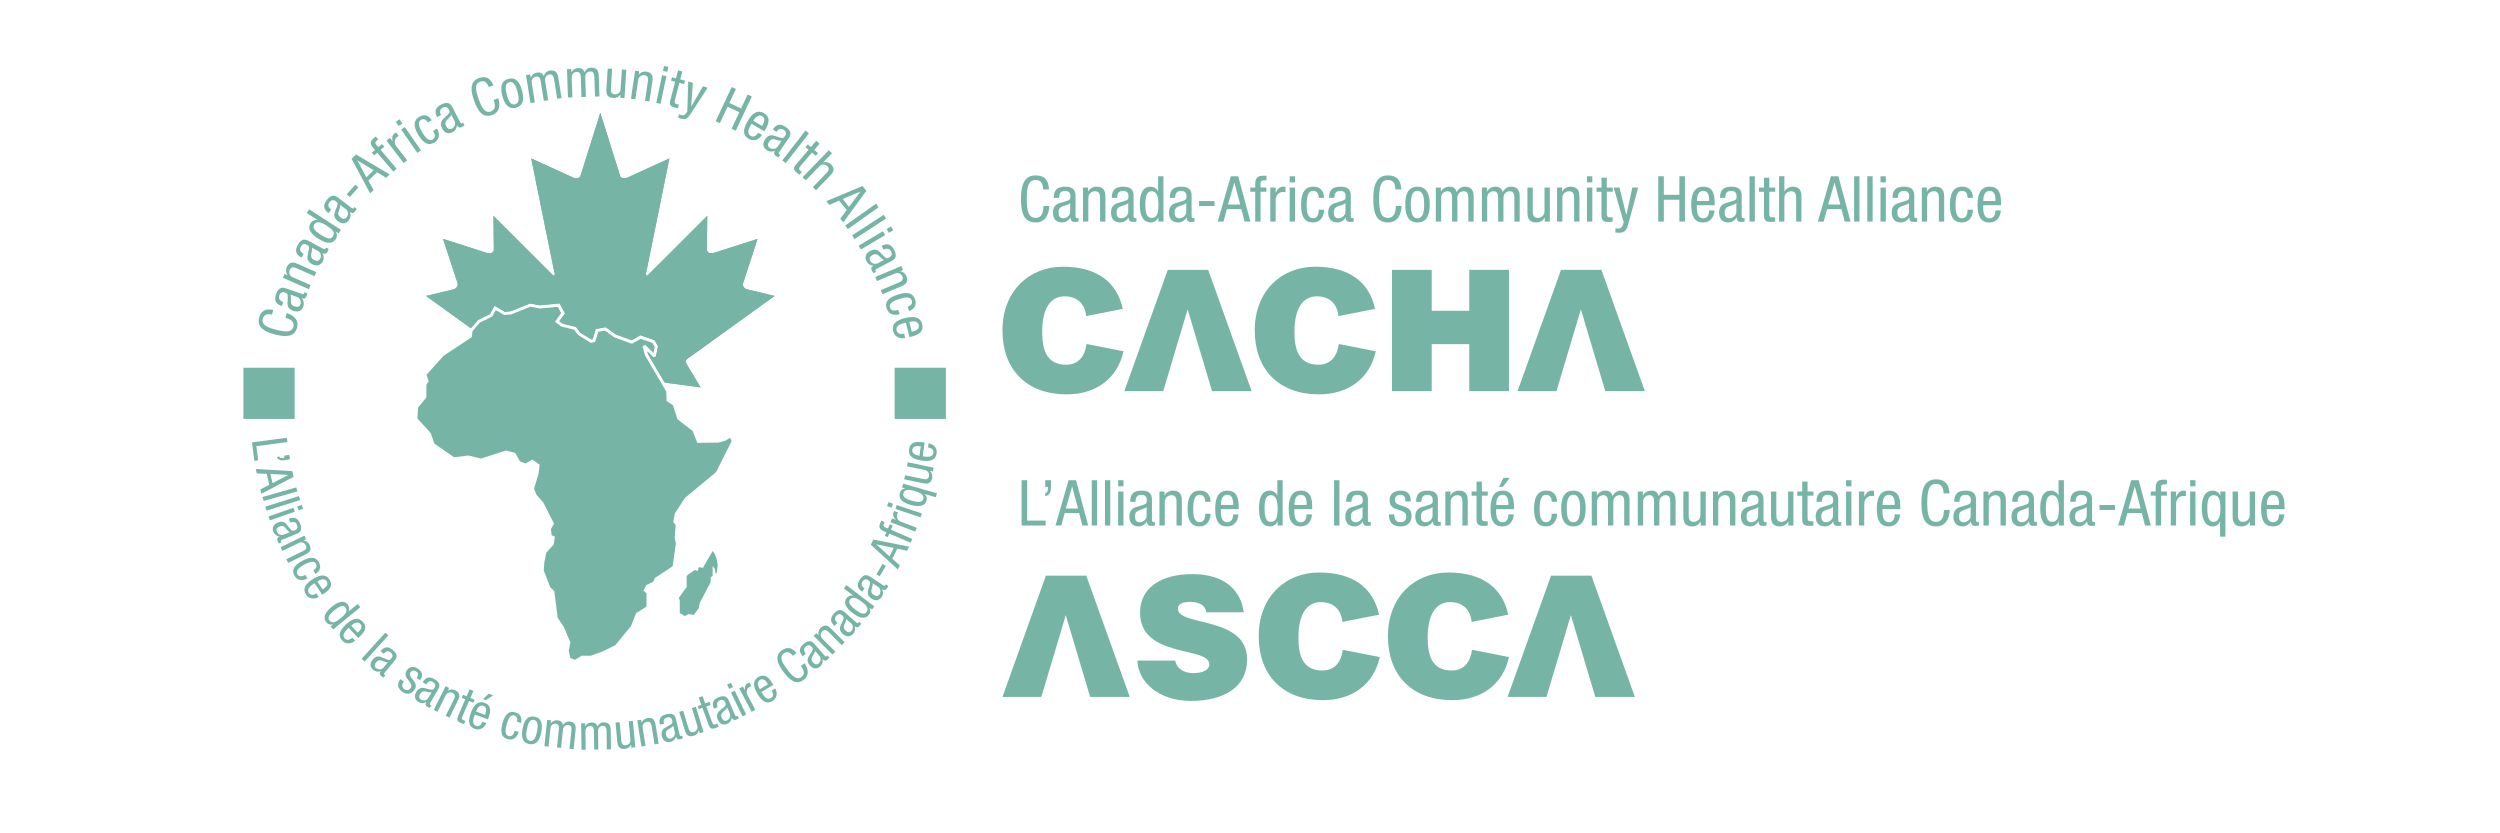<?xml version="1.0" encoding="UTF-8"?>
<svg id="Layer_1" xmlns="http://www.w3.org/2000/svg" viewBox="0 0 225 75">
  <path d="M25.82,39.398l.051.388-2.801.369.168,1.278-.343.044-.219-1.664,3.144-.415Z" fill="#76b5a5"/>
  <path d="M26.03,40.933l.069.403-.381.065c-.333.056-.635.081-.799-.279l.206-.034c.1.14.195.164.37.134l.105-.017-.033-.193.464-.079Z" fill="#76b5a5"/>
  <path d="M24.335,42.653l.188.831,1.404-.731-.002-.009-1.59-.091ZM26.307,42.403l.115.511-2.901,1.529-.09-.398.799-.413-.223-.986-.9-.038-.089-.398,3.29.193Z" fill="#76b5a5"/>
  <path d="M26.67,43.865l.101.358-3.047.865-.102-.359,3.048-.864Z" fill="#76b5a5"/>
  <path d="M26.904,44.647l.112.356-3.027.953-.112-.355,3.027-.954Z" fill="#76b5a5"/>
  <path d="M27.156,45.439l.123.352-.403.14-.122-.351.402-.141ZM26.41,45.699l.122.352-2.246.783-.123-.352,2.247-.783Z" fill="#76b5a5"/>
  <path d="M26.084,47.895c-.188-.072-.339-.365-.497-.483-.115-.083-.225-.106-.418-.027-.222.09-.346.232-.252.466.092.226.373.366.599.274l.568-.23ZM25.99,46.693c.502-.204.811-.079,1.024.447.271.67-.132.834-.362.927l-1.23.498c-.091.036-.177.071-.134.178.018.045.035.063.054.074l-.247.1c-.014-.023-.067-.107-.102-.193-.053-.131-.12-.296.157-.428l-.003-.009c-.243-.031-.448-.196-.532-.403-.167-.411.004-.7.398-.86.309-.125.576-.08.777.169l.328.408c.18.219.25.191.435.117.206-.084.275-.256.181-.486-.154-.379-.507-.235-.585-.204l-.021.008-.14-.344Z" fill="#76b5a5"/>
  <path d="M27.394,48.21l.155.32-.252.122.004.008c.239-.006.459.163.559.37.273.564-.155.771-.407.893l-1.519.736-.162-.336,1.479-.717c.164-.079.426-.221.279-.525-.088-.18-.325-.365-.637-.215l-1.479.717-.162-.336,2.143-1.038Z" fill="#76b5a5"/>
  <path d="M28.203,51.325c.2-.114.383-.325.242-.572-.114-.201-.331-.349-1.088.082-.271.154-.809.466-.587.855.159.278.487.173.711.046l.185.324c-.329.187-.865.278-1.159-.24-.288-.506-.057-.919.653-1.322.518-.295,1.173-.535,1.536.102.32.563-.069.913-.308,1.049l-.185-.325Z" fill="#76b5a5"/>
  <path d="M29.031,53.043l.108-.071c.222-.147.439-.389.259-.665-.214-.326-.639-.099-.758-.021l-.074.048.466.709ZM28.313,52.484c-.304.2-.764.503-.513.885.195.296.533.133.682.035l.204.311c-.211.14-.787.338-1.143-.203-.32-.486-.116-.912.566-1.361.497-.327,1.135-.608,1.537.003.4.608-.093,1.012-.52,1.293l-.126.083-.688-1.046Z" fill="#76b5a5"/>
  <path d="M29.652,55.846c.261.32.606.125,1.025-.218.357-.291.671-.651.419-.96-.219-.268-.557-.107-.997.252-.44.36-.665.658-.447.926ZM29.978,56.651l-.225-.275.226-.185-.005-.008c-.169.075-.438.026-.601-.173-.356-.436-.103-.919.478-1.392.385-.315,1.019-.73,1.443-.211.135.164.178.422.074.616l.006.006.821-.67.235.289-2.453,2.003Z" fill="#76b5a5"/>
  <path d="M32.188,56.937l.094-.088c.195-.182.367-.458.143-.698-.266-.285-.647.01-.75.107l-.065.06.579.62ZM31.387,56.508c-.266.249-.668.624-.356.958.242.259.548.04.678-.081l.254.272c-.185.173-.719.465-1.161-.008-.397-.425-.268-.879.328-1.436.435-.406,1.016-.792,1.516-.256.497.532.079,1.014-.294,1.362l-.11.103-.854-.915Z" fill="#76b5a5"/>
  <path d="M34.672,56.941l.276.25-2.128,2.35-.277-.251,2.129-2.349Z" fill="#76b5a5"/>
  <path d="M34.903,59.614c-.199.025-.473-.16-.668-.188-.14-.019-.248.014-.381.175-.152.185-.195.369.001.53.188.156.502.145.658-.044l.39-.473ZM34.247,58.6c.345-.417.676-.456,1.115-.094.559.461.282.796.124.988l-.846,1.024c-.062.075-.121.148-.032.221.037.031.061.039.082.04l-.169.206c-.023-.014-.11-.062-.182-.122-.11-.09-.247-.204-.065-.452l-.007-.005c-.228.088-.488.041-.66-.101-.343-.283-.33-.618-.059-.948.212-.256.468-.344.764-.221l.483.203c.263.108.311.049.438-.105.141-.171.121-.356-.072-.514-.315-.259-.558.035-.611.1l-.014.017-.289-.238Z" fill="#76b5a5"/>
  <path d="M37.494,61.017c.168-.251.193-.432-.031-.583-.1-.067-.338-.19-.524.087-.156.232.057.44.246.684.185.242.372.49.109.882-.28.416-.686.438-1.054.191-.671-.451-.344-.954-.208-1.157l.31.208c-.161.24-.241.502.061.705.1.067.361.173.549-.108.178-.266-.028-.485-.213-.726-.185-.242-.385-.478-.11-.887.248-.369.655-.353.998-.122.575.386.329.8.177,1.035l-.31-.208Z" fill="#76b5a5"/>
  <path d="M38.852,62.299c-.192.058-.492-.081-.689-.078-.141.004-.242.054-.348.234-.12.207-.133.395.086.522.211.124.519.062.642-.149l.308-.529ZM38.043,61.406c.273-.468.593-.558,1.083-.272.625.364.406.74.28.955l-.668,1.146c-.049.084-.096.164.003.223.042.024.065.028.088.025l-.134.231c-.025-.01-.119-.044-.199-.091-.122-.072-.276-.161-.137-.435l-.008-.004c-.211.123-.475.118-.667.006-.383-.223-.425-.556-.211-.924.167-.287.407-.415.718-.342l.509.123c.277.063.315-.001.415-.174.112-.192.062-.37-.153-.495-.353-.206-.546.124-.588.196l-.011.02-.322-.188Z" fill="#76b5a5"/>
  <path d="M40.101,61.758l.318.158-.124.251.008.004c.185-.151.462-.152.67-.049.561.278.349.703.225.955l-.751,1.512-.334-.166.73-1.472c.081-.163.202-.436-.101-.585-.179-.089-.481-.09-.635.22l-.731,1.472-.334-.166,1.058-2.132Z" fill="#76b5a5"/>
  <path d="M42.267,62.03l.342.148-.275.636.379.164-.117.269-.379-.164-.606,1.403c-.075.175-.06.264.119.341.074.032.117.042.156.053l-.121.282c-.049-.011-.145-.034-.288-.096-.355-.154-.377-.337-.253-.622l.651-1.508-.318-.138.116-.269.318.138.275-.636Z" fill="#76b5a5"/>
  <path d="M43.983,62.434l.408.151-.669.425-.249-.092.51-.484ZM43.645,64.335l.045-.121c.093-.25.122-.575-.185-.688-.367-.136-.575.298-.624.431l-.03.084.794.294ZM42.736,64.311c-.126.341-.317.858.112,1.016.333.123.507-.21.57-.376l.35.129c-.088.238-.434.739-1.042.514-.546-.202-.634-.665-.351-1.43.206-.558.553-1.163,1.239-.909.683.252.525.87.348,1.35l-.052.141-1.174-.435Z" fill="#76b5a5"/>
  <path d="M46.531,64.968c.058-.223.033-.5-.242-.572-.223-.058-.48-.006-.698.837-.078.301-.23.904.205,1.016.309.081.462-.228.527-.478l.361.093c-.095.365-.403.813-.979.664-.563-.146-.698-.598-.494-1.389.15-.577.433-1.214,1.142-1.03.627.162.607.684.538.951l-.361-.094Z" fill="#76b5a5"/>
  <path d="M48.332,65.82c.096-.507.105-.957-.288-1.032-.37-.07-.532.351-.629.857-.096.506-.105.957.27,1.029.388.074.55-.347.647-.854ZM48.108,64.502c.676.129.733.732.608,1.391-.126.659-.405,1.199-1.077,1.071-.677-.129-.733-.733-.608-1.392.126-.659.405-1.199,1.077-1.07Z" fill="#76b5a5"/>
  <path d="M49.241,64.793l.353.036-.029.278.009.001c.119-.207.379-.305.609-.282.273.029.426.152.473.428.128-.196.356-.343.599-.318.622.065.573.537.545.815l-.173,1.677-.37-.038.168-1.633c.018-.181.036-.478-.268-.51-.173-.017-.452.061-.491.431l-.168,1.633-.37-.037.168-1.633c.018-.181.036-.478-.269-.51-.172-.018-.452.061-.49.431l-.168,1.633-.371-.038.244-2.366Z" fill="#76b5a5"/>
  <path d="M52.305,65.098l.355-.006.004.28h.009c.095-.219.341-.348.572-.351.276-.004.441.1.521.37.103-.211.314-.383.558-.386.627-.01.634.466.638.745l.026,1.689-.374.005-.025-1.644c-.003-.183-.021-.48-.327-.474-.173.002-.443.113-.437.487l.025,1.644-.374.006-.025-1.644c-.003-.182-.021-.48-.327-.474-.173.003-.443.114-.437.487l.025,1.644-.374.006-.036-2.381Z" fill="#76b5a5"/>
  <path d="M57.176,67.255l-.354.032-.025-.278-.009.001c-.077.226-.313.372-.544.393-.624.058-.667-.415-.693-.695l-.155-1.68.372-.035.15,1.637c.016.181.057.477.393.446.199-.018.457-.176.425-.521l-.15-1.637.372-.034.218,2.372Z" fill="#76b5a5"/>
  <path d="M57.353,64.834l.351-.056.044.277.009-.001c.062-.23.287-.393.515-.429.618-.1.694.369.739.646l.268,1.666-.369.059-.261-1.623c-.029-.18-.089-.471-.422-.417-.197.032-.444.207-.389.549l.262,1.621-.369.06-.379-2.35Z" fill="#76b5a5"/>
  <path d="M60.594,65.315c-.101.173-.414.278-.555.416-.1.1-.14.206-.092.409.055.234.175.379.421.322.238-.055.42-.312.365-.55l-.139-.597ZM59.391,65.221c-.122-.528.048-.814.602-.943.705-.164.804.26.86.502l.301,1.294c.022.095.043.186.156.16.048-.011.067-.025.082-.041l.06.259c-.025.011-.116.05-.207.071-.139.032-.312.073-.398-.222l-.009.003c-.069.235-.265.412-.481.463-.433.1-.692-.113-.788-.528-.075-.324.011-.582.288-.742l.454-.261c.245-.144.228-.217.183-.411-.05-.217-.209-.313-.452-.256-.398.093-.311.465-.292.547l.005.022-.363.085Z" fill="#76b5a5"/>
  <path d="M63.321,65.886l-.339.104-.082-.267-.008.002c-.03.237-.232.429-.453.496-.599.183-.738-.271-.82-.539l-.493-1.615.357-.108.48,1.573c.053.173.153.455.476.355.192-.058.412-.265.311-.596l-.48-1.573.357-.109.695,2.277Z" fill="#76b5a5"/>
  <path d="M62.881,62.78l.35-.128.237.651.388-.141.1.276-.388.141.523,1.434c.065.18.137.234.321.167.075-.028.114-.051.15-.069l.105.288c-.043.025-.129.075-.275.128-.363.133-.505.013-.612-.278l-.562-1.543-.325.118-.101-.275.326-.119-.237-.651Z" fill="#76b5a5"/>
  <path d="M65.452,63.673c-.07.188-.36.344-.475.504-.081.117-.101.226-.02.419.094.221.237.343.47.244.225-.095.36-.379.265-.604l-.239-.563ZM64.252,63.787c-.211-.499-.093-.809.43-1.031.666-.283.836.118.933.346l.518,1.221c.038.09.074.176.18.131.045-.02.062-.036.073-.055l.104.245c-.023.015-.105.069-.192.105-.131.055-.294.125-.429-.15l-.008.003c-.027.243-.189.452-.394.539-.409.173-.7.007-.867-.385-.13-.306-.089-.574.156-.78l.403-.335c.216-.183.186-.252.109-.436-.087-.205-.259-.271-.488-.174-.376.159-.227.511-.193.588l.008.02-.343.146Z" fill="#76b5a5"/>
  <path d="M65.788,62.327l.336-.162,1.033,2.142-.336.162-1.033-2.143ZM65.445,61.615l.336-.162.185.384-.336.162-.185-.384Z" fill="#76b5a5"/>
  <path d="M66.535,61.961l.329-.175.167.314.008-.004c-.012-.25.024-.485.259-.61.067-.035.118-.052.157-.053l.171.322c-.034.012-.079.021-.185.077-.165.087-.352.377-.167.726l.705,1.33-.329.174-1.116-2.101Z" fill="#76b5a5"/>
  <path d="M69.113,61.586l-.067-.11c-.136-.228-.371-.455-.653-.285-.335.201-.126.635-.053.756l.046.077.726-.437ZM68.525,62.281c.188.311.471.783.863.547.304-.182.154-.527.063-.679l.319-.192c.131.217.305.801-.251,1.134-.498.299-.915.079-1.335-.62-.306-.511-.561-1.16.066-1.536.624-.374,1.008.135,1.271.572l.077.13-1.073.644Z" fill="#76b5a5"/>
  <path d="M72.405,59.684c.334.499.478,1.08-.074,1.499-.719.544-1.327-.06-1.81-.697-.483-.638-.878-1.403-.18-1.932.518-.391.953-.264,1.343.221l-.326.247c-.224-.282-.501-.457-.823-.212-.433.327-.13.845.313,1.43.442.584.858,1.016,1.29.689.379-.287.164-.681-.058-.997l.326-.247Z" fill="#76b5a5"/>
  <path d="M73.351,58.581c-.007.201-.233.441-.293.629-.041.136-.026.247.111.403.158.181.332.252.523.085.183-.161.223-.473.062-.657l-.403-.461ZM72.246,59.064c-.356-.407-.341-.74.087-1.113.544-.476.83-.149.994.038l.874.998c.064.074.126.143.213.067.037-.032.048-.053.052-.075l.176.2c-.017.021-.079.099-.149.161-.107.093-.24.21-.455-.008l-.007.006c.05.239-.039.488-.206.634-.334.292-.663.227-.943-.094-.219-.251-.265-.518-.096-.789l.278-.444c.148-.242.099-.298-.033-.448-.146-.167-.331-.176-.518-.012-.308.269-.056.556-.001.619l.015.016-.28.245Z" fill="#76b5a5"/>
  <path d="M73.228,57.231l.251-.252.198.198.006-.007c-.085-.222.003-.486.166-.65.442-.445.779-.108.977.089l1.195,1.191-.263.265-1.164-1.161c-.129-.128-.349-.329-.587-.089-.141.141-.238.427.008.672l1.163,1.16-.263.265-1.686-1.681Z" fill="#76b5a5"/>
  <path d="M76.15,55.709c.02.2-.173.469-.207.663-.022.14.008.248.165.386.181.159.363.206.53.015.161-.185.159-.499-.025-.66l-.462-.403ZM75.118,56.337c-.409-.356-.437-.688-.063-1.117.476-.546.804-.259.992-.096l1.002.874c.073.064.144.126.219.039.032-.037.04-.06.042-.082l.201.175c-.014.023-.065.108-.127.18-.093.107-.211.241-.453.053l-.006.006c.082.231.027.49-.119.657-.292.335-.628.313-.95.033-.251-.219-.332-.478-.2-.771l.217-.478c.114-.261.057-.31-.093-.442-.167-.146-.352-.13-.516.057-.269.308.019.56.082.615l.016.014-.245.282Z" fill="#76b5a5"/>
  <path d="M77.987,55.086c.25-.329-.02-.618-.452-.946-.367-.28-.79-.502-1.032-.183-.21.275.026.566.478.91.452.344.795.495,1.005.219ZM78.695,54.581l-.215.283-.233-.178-.006.008c.112.146.127.42-.029.625-.341.449-.87.314-1.467-.141-.395-.301-.948-.822-.541-1.355.129-.17.369-.272.582-.216l.005-.007-.844-.643.226-.296,2.523,1.921Z" fill="#76b5a5"/>
  <path d="M78.538,52.494c.047.196-.108.488-.117.684-.003.142.041.245.215.36.2.133.388.155.527-.055.134-.205.09-.516-.114-.651l-.512-.338ZM77.599,53.254c-.452-.298-.525-.623-.212-1.097.4-.605.762-.365.971-.228l1.108.733c.082.055.16.105.223.009.027-.041.032-.063.03-.086l.223.146c-.011.025-.05.117-.102.195-.078.118-.176.266-.441.112l-.005.008c.112.218.092.481-.03.667-.245.37-.58.394-.936.159-.278-.184-.393-.429-.301-.736l.15-.502c.079-.273.016-.314-.151-.424-.185-.122-.366-.082-.503.125-.226.341.093.551.164.599l.018.012-.206.311Z" fill="#76b5a5"/>
  <path d="M78.879,51.693l.543-.938.299.173-.542.938-.3-.174Z" fill="#76b5a5"/>
  <path d="M80.057,50.076l.379-.764-1.552-.319-.004.008,1.177,1.076ZM78.368,49.024l.233-.469,3.22.646-.182.366-.88-.184-.45.906.675.598-.181.366-2.433-2.23Z" fill="#76b5a5"/>
  <path d="M80.037,48.024l-.137.318-.27-.116.137-.318-.258-.11c-.33-.141-.441-.358-.299-.689l.107-.249.294.126-.069.159c-.063.148-.037.245.114.31l.258.11.161-.376.27.115-.162.376,1.921.823-.147.343-1.92-.823Z" fill="#76b5a5"/>
  <path d="M80.149,47.002l.133-.35.332.126.003-.008c-.174-.181-.302-.381-.207-.631.027-.07.054-.117.083-.143l.341.129c-.016.032-.045.068-.088.181-.067.174-.016.517.353.657l1.408.535-.133.349-2.226-.846Z" fill="#76b5a5"/>
  <path d="M80.59,45.803l.12-.353,2.257.762-.119.353-2.258-.762ZM79.84,45.55l.119-.354.405.137-.12.354-.404-.137Z" fill="#76b5a5"/>
  <path d="M81.306,44.399c-.095.333.232.518.735.66.589.167.964.181,1.058-.152.109-.384-.322-.59-.766-.715-.521-.147-.915-.191-1.028.207ZM83.211,44.464l-.003.009c.173.136.243.364.185.568-.168.594-.835.57-1.458.394-.679-.192-1.104-.534-.95-1.076.07-.247.298-.399.481-.398l.003-.009-.282-.08.096-.341,3.04.861-.101.358-1.012-.287Z" fill="#76b5a5"/>
  <path d="M84.032,42.089l-.073.348-.273-.057-.002.008c.193.14.264.409.216.634-.128.613-.593.516-.867.459l-1.651-.346.076-.365,1.608.337c.178.037.472.086.541-.245.041-.195-.034-.488-.372-.558l-1.609-.337.077-.364,2.329.487Z" fill="#76b5a5"/>
  <path d="M82.869,40.175l-.128-.018c-.263-.037-.587.003-.633.327-.055.387.414.498.554.518l.088.012.119-.839ZM83.039,41.069c.36.051.905.128.969-.325.049-.351-.313-.452-.488-.476l.052-.369c.251.035.814.267.724.908-.081.576-.515.761-1.324.647-.589-.083-1.254-.293-1.151-1.019.101-.719.739-.697,1.244-.626l.15.021-.174,1.239Z" fill="#76b5a5"/>
  <path d="M25.799,28.177c.612.197,1.121.587.937,1.305-.24.935-1.152.834-1.981.622-.83-.212-1.67-.59-1.438-1.498.173-.673.622-.857,1.272-.71l-.108.424c-.376-.087-.724-.049-.832.372-.144.561.455.794,1.215.988.761.195,1.397.279,1.541-.282.126-.493-.317-.68-.714-.797l.109-.424Z" fill="#76b5a5"/>
  <path d="M26.132,26.513c.099.192.015.535.058.742.034.148.107.244.317.318.243.084.443.058.533-.198.086-.247-.042-.558-.289-.644l-.62-.217ZM25.358,27.548c-.548-.192-.709-.51-.508-1.085.255-.732.695-.579.947-.491l1.343.469c.099.034.193.067.234-.049.016-.05.016-.076.008-.098l.27.095c-.004.029-.022.134-.054.228-.051.144-.114.324-.429.233l-.003.009c.173.197.222.476.144.7-.157.45-.499.563-.93.412-.337-.118-.52-.343-.506-.685l.024-.561c.011-.303-.066-.33-.268-.401-.225-.079-.402.011-.49.262-.144.414.242.549.327.578l.022.008-.131.377Z" fill="#76b5a5"/>
  <path d="M25.458,25l.154-.349.274.122.004-.009c-.171-.19-.186-.488-.086-.714.27-.614.736-.409,1.011-.288l1.655.729-.161.365-1.611-.709c-.179-.079-.476-.194-.622.136-.086.197-.072.52.268.669l1.611.709-.161.367-2.334-1.028Z" fill="#76b5a5"/>
  <path d="M28.061,22.288c.067.204-.071.53-.061.741.01.151.066.258.263.364.226.121.428.129.557-.11.124-.229.048-.558-.182-.683l-.577-.312ZM27.132,23.185c-.51-.277-.618-.616-.328-1.151.369-.681.779-.459,1.013-.332l1.25.677c.092.05.18.098.239-.011.025-.046.028-.072.025-.096l.251.136c-.01.027-.043.128-.09.216-.072.134-.163.301-.461.162l-.004.008c.14.221.143.505.03.714-.226.417-.582.474-.983.256-.313-.17-.459-.421-.39-.757l.114-.551c.058-.297-.013-.336-.201-.438-.209-.113-.398-.053-.525.181-.209.386.151.58.23.624l.021.011-.19.351Z" fill="#76b5a5"/>
  <path d="M29.963,21.281c.24-.372-.073-.659-.561-.974-.415-.269-.886-.471-1.118-.112-.202.312.074.603.586.934.512.33.891.463,1.093.151ZM30.678,20.684l-.207.319-.264-.171-.005.009c.132.147.17.438.02.67-.329.508-.905.408-1.579-.03-.448-.289-1.081-.8-.691-1.404.124-.192.372-.32.605-.278l.006-.008-.956-.617.218-.336,2.854,1.846Z" fill="#76b5a5"/>
  <path d="M30.622,18.44c.035.213-.153.513-.176.723-.014.151.025.265.202.401.204.156.402.195.568-.021.159-.207.135-.544-.073-.703l-.521-.4ZM29.563,19.18c-.461-.353-.514-.705-.143-1.189.472-.615.842-.331,1.053-.169l1.129.865c.082.064.162.124.237.026.032-.041.039-.065.039-.089l.226.174c-.014.025-.062.12-.123.199-.093.121-.208.271-.481.087l-.005.008c.103.242.062.521-.083.71-.289.378-.649.378-1.012.1-.283-.218-.386-.488-.266-.81l.199-.525c.105-.286.041-.335-.129-.465-.188-.144-.385-.115-.547.096-.266.346.058.596.13.651l.019.014-.244.317Z" fill="#76b5a5"/>
  <path d="M31.206,17.488l.769-.869.278.247-.769.868-.278-.246Z" fill="#76b5a5"/>
  <path d="M32.976,15.955l.654-.637-1.456-.873-.006.006.808,1.505ZM31.642,14.293l.402-.392,3.025,1.795-.313.306-.825-.498-.776.757.47.844-.313.304-1.668-3.116Z" fill="#76b5a5"/>
  <path d="M33.95,13.74l-.283.24-.203-.239.283-.24-.194-.229c-.249-.294-.251-.554.043-.803l.221-.188.221.262-.141.12c-.131.111-.152.217-.039.352l.193.228.334-.282.203.239-.334.283,1.446,1.706-.304.259-1.447-1.706Z" fill="#76b5a5"/>
  <path d="M34.775,12.65l.317-.243.232.302.008-.006c-.057-.261-.061-.516.166-.69.064-.05.115-.077.157-.084l.237.309c-.033.019-.079.037-.181.115-.159.121-.305.461-.048.798l.981,1.279-.317.244-1.551-2.024Z" fill="#76b5a5"/>
  <path d="M36.106,11.662l.329-.228,1.453,2.096-.329.228-1.453-2.096ZM35.623,10.966l.329-.228.26.376-.328.228-.261-.376Z" fill="#76b5a5"/>
  <path d="M38.516,11.022c-.129-.211-.361-.398-.621-.239-.211.129-.361.367.127,1.162.174.284.527.849.936.598.292-.179.168-.526.023-.762l.341-.209c.212.345.327.916-.216,1.249-.532.327-.981.095-1.439-.651-.333-.544-.613-1.237.056-1.648.592-.363.979.041,1.134.292l-.341.209Z" fill="#76b5a5"/>
  <path d="M40.616,10.322c-.06.207-.358.397-.469.577-.078.131-.092.249.01.449.117.229.28.349.522.225.233-.119.356-.433.237-.667l-.299-.585ZM39.341,10.536c-.265-.517-.161-.859.381-1.136.691-.353.904.062,1.025.299l.648,1.267c.048.093.093.182.204.126.046-.024.063-.043.074-.065l.13.255c-.023.017-.108.082-.197.127-.136.07-.305.157-.472-.127l-.008.004c-.011.262-.168.498-.38.606-.424.217-.749.062-.957-.344-.163-.318-.14-.608.107-.846l.405-.389c.218-.212.181-.284.083-.475-.108-.212-.299-.27-.536-.148-.39.199-.204.563-.162.644l.011.021-.356.183Z" fill="#76b5a5"/>
  <path d="M44.848,8.845c.18.618.14,1.259-.559,1.507-.91.324-1.336-.488-1.623-1.295-.287-.806-.445-1.715.438-2.03.654-.233,1.058.037,1.3.658l-.412.147c-.138-.36-.365-.627-.773-.482-.547.195-.405.821-.141,1.56.263.739.549,1.314,1.096,1.12.48-.171.388-.643.262-1.038l.412-.147Z" fill="#76b5a5"/>
  <path d="M46.579,8.266c-.14-.533-.339-.972-.753-.864-.391.103-.353.585-.213,1.118.141.533.34.972.735.868.409-.108.371-.589.23-1.123ZM45.756,7.097c.712-.188,1.045.369,1.228,1.063.183.695.162,1.344-.546,1.531-.712.187-1.046-.369-1.228-1.063-.183-.695-.162-1.344.546-1.53Z" fill="#76b5a5"/>
  <path d="M47.343,6.756l.376-.059.047.296.01-.002c.067-.246.308-.42.553-.459.291-.046.482.039.608.313.077-.239.275-.453.533-.494.662-.105.742.397.788.693l.284,1.783-.395.063-.276-1.737c-.03-.192-.095-.504-.419-.453-.183.029-.451.187-.389.582l.276,1.737-.395.063-.275-1.737c-.03-.192-.095-.504-.419-.454-.183.03-.452.187-.389.582l.275,1.737-.394.062-.4-2.516Z" fill="#76b5a5"/>
  <path d="M51.03,6.228l.38-.014.011.3.01-.001c.096-.236.358-.379.605-.388.295-.01.475.098.566.385.107-.228.328-.415.589-.424.67-.023.688.485.698.784l.063,1.807-.4.013-.061-1.758c-.007-.195-.032-.513-.36-.501-.185.006-.472.13-.458.53l.062,1.758-.4.014-.061-1.759c-.007-.195-.032-.512-.36-.501-.185.006-.472.13-.458.53l.062,1.759-.4.013-.088-2.547Z" fill="#76b5a5"/>
  <path d="M56.204,8.823l-.379-.025.019-.299-.009-.001c-.12.225-.394.341-.641.324-.669-.043-.636-.551-.616-.85l.117-1.801.398.026-.114,1.754c-.013.195-.02.513.341.537.213.014.512-.109.536-.48l.115-1.755.398.026-.166,2.542Z" fill="#76b5a5"/>
  <path d="M57.159,6.363l.376.056-.044.296.01.002c.138-.215.421-.308.665-.272.663.099.588.602.544.898l-.265,1.788-.395-.059.258-1.74c.029-.193.062-.511-.296-.564-.212-.031-.52.067-.573.435l-.258,1.741-.395-.059.374-2.521Z" fill="#76b5a5"/>
  <path d="M59.761,5.937l.391.082-.094.447-.391-.082.094-.447ZM59.587,6.765l.391.082-.523,2.496-.391-.083.524-2.495Z" fill="#76b5a5"/>
  <path d="M61.02,6.329l.387.099-.185.719.429.11-.078.304-.429-.11-.406,1.585c-.051.199-.02.289.183.341.083.022.131.023.174.03l-.081.318c-.053-.004-.159-.011-.32-.053-.401-.103-.455-.293-.372-.616l.436-1.704-.359-.092.078-.304.36.092.184-.718Z" fill="#76b5a5"/>
  <path d="M61.941,7.329l.416.134-.148,2.103.009.003,1.054-1.81.417.134-1.538,2.365c-.199.306-.395.572-.852.425-.15-.048-.211-.078-.272-.103l.096-.299c.051.027.122.055.218.086.176.057.287-.023.375-.14l.141-.19.084-2.708Z" fill="#76b5a5"/>
  <path d="M66.222,11.758l-.379-.177.696-1.482-1.055-.495-.696,1.482-.379-.179,1.444-3.075.379.177-.591,1.259,1.055.495.591-1.258.379.178-1.444,3.075Z" fill="#76b5a5"/>
  <path d="M68.587,11.333l.069-.119c.143-.247.235-.585-.07-.761-.362-.21-.661.21-.738.341l-.048.083.786.455ZM67.631,11.141c-.196.337-.492.847-.069,1.094.329.191.575-.128.671-.292l.346.201c-.136.234-.594.7-1.195.35-.539-.313-.547-.819-.108-1.576.32-.551.798-1.126,1.477-.732.675.393.395,1.016.119,1.489l-.081.14-1.16-.674Z" fill="#76b5a5"/>
  <path d="M70.348,12.665c-.211.046-.52-.126-.731-.14-.152-.006-.263.039-.39.223-.146.212-.174.412.049.566.216.149.55.107.698-.108l.373-.54ZM69.553,11.644c.33-.478.679-.55,1.181-.204.639.441.374.825.223,1.044l-.808,1.172c-.06.087-.116.169-.014.239.043.03.068.035.091.034l-.162.235c-.027-.011-.124-.056-.206-.113-.126-.085-.282-.193-.112-.475l-.008-.005c-.235.115-.518.088-.714-.047-.393-.27-.41-.629-.152-1.005.203-.294.469-.412.796-.308l.534.172c.291.09.337.023.459-.153.135-.195.096-.391-.124-.542-.36-.249-.592.089-.644.163l-.014.02-.329-.226Z" fill="#76b5a5"/>
  <path d="M72.489,11.753l.315.246-2.087,2.682-.315-.246,2.087-2.682Z" fill="#76b5a5"/>
  <path d="M73.46,12.67l.304.259-.481.565.336.287-.204.239-.337-.287-1.062,1.245c-.133.157-.145.252.014.388.065.055.107.079.143.103l-.213.25c-.046-.027-.138-.081-.265-.188-.315-.269-.28-.464-.063-.717l1.142-1.34-.282-.241.204-.239.282.24.481-.565Z" fill="#76b5a5"/>
  <path d="M74.595,13.515l.287.277-.791.816.007.007c.221-.077.525.012.689.171.471.457.117.823-.091,1.038l-1.258,1.298-.287-.278,1.224-1.264c.136-.14.348-.379.088-.631-.154-.149-.461-.248-.719.018l-1.225,1.264-.287-.278,2.364-2.439Z" fill="#76b5a5"/>
  <path d="M75.84,17.909l.572.712,1.008-1.366-.006-.007-1.574.662ZM77.622,16.739l.352.437-2.074,2.841-.275-.341.575-.773-.679-.845-.885.388-.274-.341,3.26-1.364Z" fill="#76b5a5"/>
  <path d="M78.841,18.33l.231.326-2.771,1.963-.231-.326,2.771-1.963Z" fill="#76b5a5"/>
  <path d="M79.532,19.334l.218.335-2.848,1.852-.218-.335,2.847-1.852Z" fill="#76b5a5"/>
  <path d="M80.187,20.379l.204.343-.392.233-.204-.343.392-.233ZM79.461,20.812l.204.343-2.189,1.302-.204-.343,2.189-1.302Z" fill="#76b5a5"/>
  <path d="M79.566,23.399c-.207-.059-.398-.356-.579-.466-.131-.077-.25-.09-.448.013-.228.119-.346.282-.221.522.12.232.435.353.666.232l.582-.301ZM79.346,22.127c.515-.268.856-.166,1.137.374.356.688-.057.902-.294,1.024l-1.262.654c-.093.048-.181.095-.125.205.024.046.044.062.065.073l-.254.131c-.017-.023-.082-.108-.128-.196-.07-.135-.157-.304.125-.472l-.004-.009c-.261-.008-.498-.164-.607-.375-.219-.422-.066-.748.339-.958.316-.164.606-.143.845.103l.391.403c.213.216.285.178.475.08.211-.11.268-.299.145-.536-.202-.388-.565-.2-.644-.159l-.021.011-.184-.355Z" fill="#76b5a5"/>
  <path d="M81.123,23.945l.147.351-.277.116.004.008c.256.006.481.2.577.428.259.618-.21.815-.487.932l-1.666.698-.154-.369,1.623-.681c.18-.075.468-.212.328-.545-.083-.197-.327-.409-.669-.266l-1.622.681-.155-.369,2.35-.986Z" fill="#76b5a5"/>
  <path d="M81.687,27.61c.235-.077.47-.26.375-.549-.077-.235-.274-.435-1.16-.143-.317.105-.948.318-.797.774.107.325.475.285.737.198l.125.381c-.384.126-.967.107-1.166-.499-.196-.592.134-.976.965-1.25.606-.2,1.345-.313,1.592.432.217.66-.265.945-.546,1.037l-.125-.381Z" fill="#76b5a5"/>
  <path d="M82.056,29.857l.134-.033c.277-.069.584-.237.499-.579-.1-.407-.61-.329-.758-.292l-.093.023.218.882ZM81.53,29.037c-.379.094-.952.235-.834.711.091.369.492.324.677.278l.096.388c-.263.065-.916.06-1.083-.614-.15-.605.207-.963,1.057-1.173.618-.153,1.364-.21,1.552.552.188.757-.455.99-.987,1.122l-.157.038-.322-1.302Z" fill="#76b5a5"/>
  <path d="M91.944,43.22h.502v3.632h1.656v.445h-2.159v-4.078Z" fill="#76b5a5"/>
  <path d="M94.068,43.22h.525v.497c0,.434-.034.822-.525.953v-.268c.2-.097.251-.211.251-.44v-.137h-.251v-.605Z" fill="#76b5a5"/>
  <path d="M95.923,45.767h1.096l-.52-1.97h-.011l-.565,1.97ZM96.169,43.22h.674l1.097,4.078h-.525l-.291-1.12h-1.302l-.303,1.12h-.525l1.176-4.078Z" fill="#76b5a5"/>
  <rect x="98.258" y="43.22" width=".48" height="4.078" fill="#76b5a5"/>
  <rect x="99.446" y="43.22" width=".48" height="4.078" fill="#76b5a5"/>
  <path d="M100.633,44.236h.48v3.061h-.48v-3.061ZM100.633,43.22h.48v.548h-.48v-.548Z" fill="#76b5a5"/>
  <path d="M103.197,45.63c-.177.188-.599.228-.816.36-.155.097-.234.217-.234.485,0,.308.108.526.434.526.314,0,.617-.269.617-.583v-.788ZM101.717,45.161c0-.696.297-1.005,1.028-1.005.931,0,.931.559.931.879v1.708c0,.126,0,.245.148.245.063,0,.091-.011.114-.029v.343c-.034.006-.16.029-.28.029-.183,0-.411,0-.434-.394h-.011c-.154.275-.451.44-.736.44-.571,0-.834-.343-.834-.891,0-.428.183-.725.577-.845l.645-.194c.348-.108.348-.206.348-.463,0-.285-.171-.451-.491-.451-.525,0-.525.492-.525.6v.028h-.48Z" fill="#76b5a5"/>
  <path d="M104.35,44.236h.457v.36h.011c.126-.28.445-.44.742-.44.805,0,.805.611.805.971v2.17h-.479v-2.113c0-.235-.018-.617-.451-.617-.258,0-.606.171-.606.617v2.113h-.48v-3.061Z" fill="#76b5a5"/>
  <path d="M108.473,45.166c0-.297-.121-.634-.486-.634-.297,0-.599.149-.599,1.268,0,.4.006,1.2.583,1.2.41,0,.502-.435.502-.766h.48c0,.485-.24,1.142-1.005,1.142-.749,0-1.063-.52-1.063-1.571,0-.765.148-1.651,1.09-1.651.834,0,.977.657.977,1.011h-.48Z" fill="#76b5a5"/>
  <path d="M110.979,45.447v-.166c0-.343-.108-.749-.532-.749-.502,0-.559.617-.559.8v.114h1.091ZM109.871,45.824c0,.469,0,1.177.589,1.177.456,0,.52-.48.52-.708h.48c0,.325-.194,1.085-1.028,1.085-.749,0-1.063-.52-1.063-1.571,0-.765.148-1.651,1.091-1.651.936,0,1.022.817,1.022,1.474v.194h-1.611Z" fill="#76b5a5"/>
  <path d="M114.37,46.965c.531,0,.617-.502.617-1.199,0-.594-.103-1.2-.617-1.2-.446,0-.559.468-.559,1.2,0,.731.114,1.199.559,1.199ZM115.438,47.297h-.457v-.377h-.011c-.063.228-.331.457-.662.457-.726,0-.999-.646-.999-1.611,0-.639.103-1.611.965-1.611.274,0,.565.166.674.428h.011v-1.364h.48v4.078Z" fill="#76b5a5"/>
  <path d="M117.596,45.447v-.166c0-.343-.108-.749-.532-.749-.502,0-.559.617-.559.8v.114h1.091ZM116.487,45.824c0,.469,0,1.177.589,1.177.457,0,.52-.48.52-.708h.479c0,.325-.193,1.085-1.028,1.085-.748,0-1.063-.52-1.063-1.571,0-.765.149-1.651,1.091-1.651.937,0,1.022.817,1.022,1.474v.194h-1.611Z" fill="#76b5a5"/>
  <rect x="120.067" y="43.22" width=".48" height="4.078" fill="#76b5a5"/>
  <path d="M122.631,45.63c-.177.188-.599.228-.816.36-.154.097-.234.217-.234.485,0,.308.108.526.433.526.314,0,.617-.269.617-.583v-.788ZM121.152,45.161c0-.696.298-1.005,1.028-1.005.931,0,.931.559.931.879v1.708c0,.126,0,.245.148.245.063,0,.091-.011.114-.029v.343c-.034.006-.16.029-.28.029-.183,0-.411,0-.434-.394h-.011c-.154.275-.452.44-.737.44-.571,0-.834-.343-.834-.891,0-.428.183-.725.577-.845l.646-.194c.348-.108.348-.206.348-.463,0-.285-.171-.451-.491-.451-.525,0-.525.492-.525.6v.028h-.48Z" fill="#76b5a5"/>
  <path d="M126.49,45.133c0-.389-.103-.6-.451-.6-.154,0-.497.041-.497.469,0,.36.377.428.754.554.371.126.749.257.749.862,0,.646-.417.96-.988.96-1.039,0-1.051-.771-1.051-1.085h.48c0,.371.103.708.571.708.155,0,.508-.074.508-.509,0-.411-.377-.497-.748-.622-.371-.126-.754-.234-.754-.868,0-.572.445-.846.976-.846.891,0,.925.617.931.977h-.48Z" fill="#76b5a5"/>
  <path d="M128.929,45.63c-.178.188-.6.228-.816.36-.155.097-.235.217-.235.485,0,.308.108.526.434.526.314,0,.617-.269.617-.583v-.788ZM127.449,45.161c0-.696.297-1.005,1.028-1.005.931,0,.931.559.931.879v1.708c0,.126,0,.245.148.245.063,0,.091-.011.114-.029v.343c-.034.006-.16.029-.28.029-.183,0-.411,0-.434-.394h-.011c-.154.275-.452.44-.737.44-.571,0-.834-.343-.834-.891,0-.428.183-.725.577-.845l.645-.194c.349-.108.349-.206.349-.463,0-.285-.171-.451-.491-.451-.525,0-.525.492-.525.6v.028h-.48Z" fill="#76b5a5"/>
  <path d="M130.081,44.236h.457v.36h.011c.126-.28.446-.44.742-.44.806,0,.806.611.806.971v2.17h-.48v-2.113c0-.235-.017-.617-.451-.617-.257,0-.606.171-.606.617v2.113h-.48v-3.061Z" fill="#76b5a5"/>
  <path d="M132.889,43.345h.48v.891h.531v.377h-.531v1.965c0,.246.062.343.314.343.103,0,.16-.012.211-.017v.394c-.063.011-.188.034-.388.034-.497,0-.617-.206-.617-.605v-2.113h-.445v-.377h.445v-.891Z" fill="#76b5a5"/>
  <path d="M135.316,43.003h.559l-.617.811h-.343l.4-.811ZM135.756,45.447v-.166c0-.343-.108-.749-.532-.749-.502,0-.559.617-.559.8v.114h1.09ZM134.648,45.824c0,.469,0,1.177.589,1.177.457,0,.52-.48.52-.708h.48c0,.325-.193,1.085-1.028,1.085-.749,0-1.063-.52-1.063-1.571,0-.765.149-1.651,1.091-1.651.937,0,1.022.817,1.022,1.474v.194h-1.611Z" fill="#76b5a5"/>
  <path d="M139.656,45.166c0-.297-.121-.634-.486-.634-.297,0-.599.149-.599,1.268,0,.4.006,1.2.583,1.2.41,0,.502-.435.502-.766h.48c0,.485-.24,1.142-1.005,1.142-.749,0-1.063-.52-1.063-1.571,0-.765.148-1.651,1.091-1.651.834,0,.976.657.976,1.011h-.48Z" fill="#76b5a5"/>
  <path d="M142.208,45.767c0-.662-.097-1.234-.612-1.234-.485,0-.587.572-.587,1.234s.096,1.234.587,1.234c.509,0,.612-.572.612-1.234ZM141.608,44.156c.885,0,1.102.748,1.102,1.611,0,.862-.223,1.611-1.102,1.611-.886,0-1.102-.749-1.102-1.611,0-.863.223-1.611,1.102-1.611Z" fill="#76b5a5"/>
  <path d="M143.258,44.236h.456v.36h.012c.126-.28.445-.44.742-.44.354,0,.565.137.663.485.137-.268.41-.485.724-.485.806,0,.806.611.806.971v2.17h-.48v-2.113c0-.235-.017-.617-.412-.617-.223,0-.571.138-.571.617v2.113h-.48v-2.113c0-.235-.017-.617-.411-.617-.223,0-.572.138-.572.617v2.113h-.479v-3.061Z" fill="#76b5a5"/>
  <path d="M147.402,44.236h.456v.36h.012c.126-.28.445-.44.742-.44.355,0,.566.137.663.485.137-.268.41-.485.724-.485.806,0,.806.611.806.971v2.17h-.48v-2.113c0-.235-.017-.617-.411-.617-.223,0-.572.138-.572.617v2.113h-.48v-2.113c0-.235-.017-.617-.411-.617-.223,0-.571.138-.571.617v2.113h-.48v-3.061Z" fill="#76b5a5"/>
  <path d="M153.517,47.297h-.456v-.36h-.012c-.126.28-.445.44-.742.44-.805,0-.805-.611-.805-.971v-2.17h.48v2.114c0,.234.017.616.451.616.258,0,.606-.171.606-.616v-2.114h.479v3.061Z" fill="#76b5a5"/>
  <path d="M154.168,44.236h.457v.36h.011c.126-.28.445-.44.742-.44.806,0,.806.611.806.971v2.17h-.48v-2.113c0-.235-.018-.617-.451-.617-.258,0-.606.171-.606.617v2.113h-.48v-3.061Z" fill="#76b5a5"/>
  <path d="M158.239,45.63c-.178.188-.6.228-.816.36-.155.097-.234.217-.234.485,0,.308.108.526.433.526.314,0,.617-.269.617-.583v-.788ZM156.76,45.161c0-.696.297-1.005,1.028-1.005.931,0,.931.559.931.879v1.708c0,.126,0,.245.148.245.063,0,.091-.011.114-.029v.343c-.034.006-.16.029-.28.029-.183,0-.411,0-.434-.394h-.012c-.154.275-.451.44-.736.44-.571,0-.834-.343-.834-.891,0-.428.183-.725.577-.845l.645-.194c.348-.108.348-.206.348-.463,0-.285-.171-.451-.49-.451-.525,0-.525.492-.525.6v.028h-.48Z" fill="#76b5a5"/>
  <path d="M161.407,47.297h-.457v-.36h-.011c-.126.28-.446.44-.742.44-.806,0-.806-.611-.806-.971v-2.17h.48v2.114c0,.234.017.616.452.616.257,0,.605-.171.605-.616v-2.114h.48v3.061Z" fill="#76b5a5"/>
  <path d="M162.2,43.345h.48v.891h.531v.377h-.531v1.965c0,.246.062.343.314.343.103,0,.16-.012.211-.017v.394c-.063.011-.188.034-.388.034-.497,0-.617-.206-.617-.605v-2.113h-.445v-.377h.445v-.891Z" fill="#76b5a5"/>
  <path d="M164.964,45.63c-.177.188-.599.228-.816.36-.154.097-.234.217-.234.485,0,.308.108.526.434.526.314,0,.617-.269.617-.583v-.788ZM163.485,45.161c0-.696.298-1.005,1.028-1.005.931,0,.931.559.931.879v1.708c0,.126,0,.245.149.245.062,0,.091-.011.114-.029v.343c-.034.006-.16.029-.279.029-.183,0-.412,0-.435-.394h-.011c-.155.275-.452.44-.737.44-.572,0-.834-.343-.834-.891,0-.428.183-.725.577-.845l.646-.194c.349-.108.349-.206.349-.463,0-.285-.172-.451-.492-.451-.525,0-.525.492-.525.6v.028h-.48Z" fill="#76b5a5"/>
  <path d="M166.146,44.236h.48v3.061h-.48v-3.061ZM166.146,43.22h.48v.548h-.48v-.548Z" fill="#76b5a5"/>
  <path d="M167.304,44.236h.48v.457h.011c.137-.291.32-.537.662-.537.097,0,.166.011.211.034v.468c-.045-.005-.103-.023-.257-.023-.24,0-.628.217-.628.726v1.936h-.48v-3.061Z" fill="#76b5a5"/>
  <path d="M170.525,45.447v-.166c0-.343-.108-.749-.532-.749-.502,0-.559.617-.559.8v.114h1.091ZM169.416,45.824c0,.469,0,1.177.589,1.177.456,0,.52-.48.52-.708h.48c0,.325-.194,1.085-1.028,1.085-.749,0-1.063-.52-1.063-1.571,0-.765.148-1.651,1.091-1.651.936,0,1.022.817,1.022,1.474v.194h-1.611Z" fill="#76b5a5"/>
  <path d="M175.48,45.898c-.045.771-.348,1.479-1.239,1.479-1.16,0-1.313-1.091-1.313-2.119s.188-2.119,1.313-2.119c.834,0,1.182.468,1.205,1.267h-.525c-.012-.462-.16-.857-.68-.857-.696,0-.788.766-.788,1.708,0,.942.091,1.707.788,1.707.611,0,.697-.571.714-1.068h.525Z" fill="#76b5a5"/>
  <path d="M177.358,45.63c-.177.188-.599.228-.816.36-.154.097-.234.217-.234.485,0,.308.108.526.434.526.314,0,.617-.269.617-.583v-.788ZM175.879,45.161c0-.696.298-1.005,1.028-1.005.931,0,.931.559.931.879v1.708c0,.126,0,.245.149.245.062,0,.091-.011.114-.029v.343c-.034.006-.16.029-.279.029-.183,0-.412,0-.435-.394h-.011c-.154.275-.452.44-.737.44-.572,0-.834-.343-.834-.891,0-.428.183-.725.577-.845l.646-.194c.349-.108.349-.206.349-.463,0-.285-.172-.451-.492-.451-.525,0-.525.492-.525.6v.028h-.48Z" fill="#76b5a5"/>
  <path d="M178.512,44.236h.457v.36h.011c.126-.28.445-.44.742-.44.805,0,.805.611.805.971v2.17h-.479v-2.113c0-.235-.018-.617-.451-.617-.258,0-.606.171-.606.617v2.113h-.48v-3.061Z" fill="#76b5a5"/>
  <path d="M182.583,45.63c-.178.188-.6.228-.816.36-.155.097-.235.217-.235.485,0,.308.108.526.434.526.314,0,.617-.269.617-.583v-.788ZM181.103,45.161c0-.696.297-1.005,1.028-1.005.931,0,.931.559.931.879v1.708c0,.126,0,.245.148.245.063,0,.091-.011.114-.029v.343c-.035.006-.16.029-.28.029-.183,0-.412,0-.434-.394h-.012c-.154.275-.451.44-.736.44-.572,0-.834-.343-.834-.891,0-.428.183-.725.577-.845l.646-.194c.348-.108.348-.206.348-.463,0-.285-.171-.451-.49-.451-.525,0-.525.492-.525.6v.028h-.48Z" fill="#76b5a5"/>
  <path d="M184.682,46.965c.532,0,.617-.502.617-1.199,0-.594-.103-1.2-.617-1.2-.445,0-.559.468-.559,1.2,0,.731.114,1.199.559,1.199ZM185.751,47.297h-.457v-.377h-.011c-.063.228-.331.457-.662.457-.726,0-1-.646-1-1.611,0-.639.103-1.611.965-1.611.274,0,.565.166.673.428h.012v-1.364h.48v4.078Z" fill="#76b5a5"/>
  <path d="M187.806,45.63c-.177.188-.599.228-.816.36-.154.097-.234.217-.234.485,0,.308.108.526.433.526.315,0,.617-.269.617-.583v-.788ZM186.327,45.161c0-.696.298-1.005,1.028-1.005.931,0,.931.559.931.879v1.708c0,.126,0,.245.148.245.063,0,.091-.011.114-.029v.343c-.034.006-.16.029-.279.029-.183,0-.412,0-.435-.394h-.012c-.154.275-.45.44-.736.44-.571,0-.834-.343-.834-.891,0-.428.183-.725.577-.845l.646-.194c.348-.108.348-.206.348-.463,0-.285-.171-.451-.49-.451-.525,0-.525.492-.525.6v.028h-.48Z" fill="#76b5a5"/>
  <rect x="188.953" y="45.452" width="1.393" height=".446" fill="#76b5a5"/>
  <path d="M191.562,45.767h1.096l-.52-1.97h-.011l-.566,1.97ZM191.808,43.22h.674l1.097,4.078h-.525l-.291-1.12h-1.302l-.303,1.12h-.525l1.177-4.078Z" fill="#76b5a5"/>
  <path d="M194.011,44.613h-.445v-.377h.445v-.36c0-.462.2-.702.663-.702h.348v.411h-.223c-.206,0-.308.08-.308.291v.36h.525v.377h-.525v2.685h-.48v-2.685Z" fill="#76b5a5"/>
  <path d="M195.37,44.236h.48v.457h.011c.137-.291.32-.537.662-.537.098,0,.166.011.211.034v.468c-.045-.005-.103-.023-.257-.023-.24,0-.628.217-.628.726v1.936h-.48v-3.061Z" fill="#76b5a5"/>
  <path d="M197.112,44.236h.48v3.061h-.48v-3.061ZM197.112,43.22h.48v.548h-.48v-.548Z" fill="#76b5a5"/>
  <path d="M199.218,44.567c-.445,0-.559.468-.559,1.142,0,.788.114,1.256.559,1.256.514,0,.617-.605.617-1.199,0-.696-.086-1.2-.617-1.2ZM199.806,46.949h-.011c-.108.263-.366.428-.639.428-.794,0-.999-.834-.999-1.668,0-.908.273-1.553.999-1.553.331,0,.599.228.662.457h.011v-.377h.457v4.066h-.48v-1.353Z" fill="#76b5a5"/>
  <path d="M202.952,47.297h-.457v-.36h-.011c-.126.28-.445.44-.742.44-.806,0-.806-.611-.806-.971v-2.17h.48v2.114c0,.234.018.616.452.616.257,0,.605-.171.605-.616v-2.114h.48v3.061Z" fill="#76b5a5"/>
  <path d="M205.11,45.447v-.166c0-.343-.108-.749-.531-.749-.502,0-.559.617-.559.8v.114h1.09ZM204.002,45.824c0,.469,0,1.177.589,1.177.457,0,.52-.48.52-.708h.48c0,.325-.193,1.085-1.028,1.085-.749,0-1.063-.52-1.063-1.571,0-.765.149-1.651,1.091-1.651.937,0,1.022.817,1.022,1.474v.194h-1.611Z" fill="#76b5a5"/>
  <path d="M94.44,18.543c-.046.771-.348,1.479-1.239,1.479-1.159,0-1.313-1.091-1.313-2.119s.188-2.119,1.313-2.119c.834,0,1.182.468,1.205,1.267h-.525c-.011-.462-.16-.857-.68-.857-.697,0-.788.766-.788,1.708,0,.942.091,1.707.788,1.707.611,0,.697-.571.714-1.068h.526Z" fill="#76b5a5"/>
  <path d="M96.318,18.274c-.178.188-.6.228-.817.36-.154.097-.234.217-.234.485,0,.308.108.526.434.526.314,0,.617-.269.617-.583v-.788ZM94.839,17.806c0-.696.297-1.005,1.028-1.005.931,0,.931.559.931.879v1.708c0,.126,0,.245.149.245.063,0,.091-.011.114-.029v.343c-.034.006-.16.029-.28.029-.183,0-.411,0-.435-.394h-.011c-.154.275-.451.44-.736.44-.571,0-.834-.343-.834-.891,0-.428.183-.725.577-.845l.645-.194c.348-.108.348-.206.348-.463,0-.285-.171-.451-.491-.451-.525,0-.525.492-.525.6v.028h-.48Z" fill="#76b5a5"/>
  <path d="M97.47,16.881h.457v.36h.011c.126-.28.445-.44.742-.44.806,0,.806.611.806.971v2.17h-.48v-2.113c0-.235-.017-.617-.451-.617-.257,0-.605.171-.605.617v2.113h-.48v-3.061Z" fill="#76b5a5"/>
  <path d="M101.541,18.274c-.177.188-.599.228-.817.36-.154.097-.233.217-.233.485,0,.308.108.526.434.526.314,0,.617-.269.617-.583v-.788ZM100.062,17.806c0-.696.298-1.005,1.028-1.005.931,0,.931.559.931.879v1.708c0,.126,0,.245.149.245.063,0,.091-.011.114-.029v.343c-.034.006-.16.029-.28.029-.183,0-.411,0-.434-.394h-.011c-.154.275-.451.44-.737.44-.57,0-.833-.343-.833-.891,0-.428.182-.725.577-.845l.645-.194c.348-.108.348-.206.348-.463,0-.285-.171-.451-.491-.451-.525,0-.525.492-.525.6v.028h-.48Z" fill="#76b5a5"/>
  <path d="M103.642,19.61c.531,0,.617-.502.617-1.199,0-.594-.102-1.2-.617-1.2-.445,0-.559.468-.559,1.2,0,.731.114,1.199.559,1.199ZM104.71,19.942h-.457v-.377h-.011c-.063.228-.332.457-.663.457-.725,0-.999-.646-.999-1.611,0-.639.103-1.611.965-1.611.274,0,.566.166.674.428h.011v-1.364h.48v4.078Z" fill="#76b5a5"/>
  <path d="M106.765,18.274c-.177.188-.599.228-.816.36-.154.097-.234.217-.234.485,0,.308.108.526.434.526.314,0,.617-.269.617-.583v-.788ZM105.286,17.806c0-.696.298-1.005,1.028-1.005.931,0,.931.559.931.879v1.708c0,.126,0,.245.148.245.063,0,.091-.011.114-.029v.343c-.034.006-.16.029-.279.029-.183,0-.412,0-.435-.394h-.011c-.155.275-.452.44-.738.44-.571,0-.834-.343-.834-.891,0-.428.183-.725.577-.845l.646-.194c.349-.108.349-.206.349-.463,0-.285-.172-.451-.492-.451-.525,0-.525.492-.525.6v.028h-.48Z" fill="#76b5a5"/>
  <rect x="107.912" y="18.097" width="1.393" height=".446" fill="#76b5a5"/>
  <path d="M110.521,18.411h1.097l-.52-1.97h-.011l-.566,1.97ZM110.767,15.865h.674l1.097,4.078h-.525l-.291-1.12h-1.302l-.303,1.12h-.525l1.177-4.078Z" fill="#76b5a5"/>
  <path d="M112.971,17.258h-.446v-.377h.446v-.36c0-.462.2-.702.662-.702h.348v.411h-.222c-.206,0-.309.08-.309.291v.36h.525v.377h-.525v2.685h-.48v-2.685Z" fill="#76b5a5"/>
  <path d="M114.329,16.881h.48v.457h.011c.137-.291.32-.537.662-.537.098,0,.166.011.211.034v.468c-.045-.005-.103-.023-.257-.023-.24,0-.628.217-.628.726v1.936h-.48v-3.061Z" fill="#76b5a5"/>
  <path d="M116.071,16.881h.48v3.061h-.48v-3.061ZM116.071,15.865h.48v.548h-.48v-.548Z" fill="#76b5a5"/>
  <path d="M118.686,17.811c0-.297-.12-.634-.485-.634-.297,0-.6.149-.6,1.268,0,.4.006,1.2.583,1.2.411,0,.502-.435.502-.766h.48c0,.485-.24,1.142-1.005,1.142-.749,0-1.063-.52-1.063-1.571,0-.765.149-1.651,1.091-1.651.834,0,.976.657.976,1.01h-.48Z" fill="#76b5a5"/>
  <path d="M121.089,18.274c-.177.188-.599.228-.816.36-.154.097-.234.217-.234.485,0,.308.108.526.434.526.314,0,.617-.269.617-.583v-.788ZM119.61,17.806c0-.696.298-1.005,1.028-1.005.931,0,.931.559.931.879v1.708c0,.126,0,.245.149.245.062,0,.091-.011.114-.029v.343c-.034.006-.16.029-.279.029-.183,0-.412,0-.435-.394h-.011c-.154.275-.451.44-.736.44-.572,0-.834-.343-.834-.891,0-.428.183-.725.577-.845l.646-.194c.348-.108.348-.206.348-.463,0-.285-.171-.451-.491-.451-.525,0-.525.492-.525.6v.028h-.48Z" fill="#76b5a5"/>
  <path d="M126.148,18.543c-.045.771-.348,1.479-1.239,1.479-1.16,0-1.314-1.091-1.314-2.119s.188-2.119,1.314-2.119c.834,0,1.182.468,1.205,1.267h-.525c-.011-.462-.16-.857-.679-.857-.697,0-.788.766-.788,1.708,0,.942.091,1.707.788,1.707.611,0,.697-.571.714-1.068h.525Z" fill="#76b5a5"/>
  <path d="M128.174,18.411c0-.662-.097-1.234-.612-1.234-.485,0-.587.572-.587,1.234s.096,1.234.587,1.234c.509,0,.612-.572.612-1.234ZM127.575,16.801c.884,0,1.102.748,1.102,1.611,0,.862-.223,1.611-1.102,1.611-.886,0-1.102-.749-1.102-1.611,0-.863.223-1.611,1.102-1.611Z" fill="#76b5a5"/>
  <path d="M129.225,16.881h.456v.36h.012c.126-.28.445-.44.742-.44.354,0,.565.137.663.485.136-.268.41-.485.724-.485.806,0,.806.611.806.971v2.17h-.48v-2.113c0-.235-.017-.617-.412-.617-.223,0-.571.138-.571.617v2.113h-.48v-2.113c0-.235-.017-.617-.411-.617-.223,0-.572.138-.572.617v2.113h-.479v-3.061Z" fill="#76b5a5"/>
  <path d="M133.37,16.881h.456v.36h.012c.126-.28.445-.44.742-.44.354,0,.565.137.663.485.137-.268.41-.485.724-.485.806,0,.806.611.806.971v2.17h-.48v-2.113c0-.235-.017-.617-.411-.617-.223,0-.572.138-.572.617v2.113h-.48v-2.113c0-.235-.017-.617-.411-.617-.223,0-.571.138-.571.617v2.113h-.48v-3.061Z" fill="#76b5a5"/>
  <path d="M139.484,19.942h-.456v-.36h-.012c-.125.28-.445.44-.742.44-.805,0-.805-.611-.805-.971v-2.17h.479v2.113c0,.235.018.617.452.617.258,0,.605-.171.605-.617v-2.113h.48v3.061Z" fill="#76b5a5"/>
  <path d="M140.134,16.881h.457v.36h.011c.126-.28.445-.44.742-.44.805,0,.805.611.805.971v2.17h-.479v-2.113c0-.235-.018-.617-.451-.617-.258,0-.606.171-.606.617v2.113h-.48v-3.061Z" fill="#76b5a5"/>
  <path d="M142.829,16.881h.48v3.061h-.48v-3.061ZM142.829,15.865h.48v.548h-.48v-.548Z" fill="#76b5a5"/>
  <path d="M144.131,15.99h.48v.891h.531v.377h-.531v1.965c0,.246.063.343.315.343.103,0,.159-.012.211-.017v.394c-.063.011-.188.034-.389.034-.497,0-.617-.206-.617-.605v-2.113h-.446v-.377h.446v-.891Z" fill="#76b5a5"/>
  <path d="M145.232,16.881h.525l.605,2.456h.012l.537-2.456h.525l-.885,3.267c-.115.422-.24.799-.817.799-.188,0-.268-.011-.348-.017v-.377c.069.011.16.017.28.017.223,0,.32-.131.377-.297l.092-.269-.903-3.123Z" fill="#76b5a5"/>
  <path d="M151.645,19.942h-.502v-1.965h-1.399v1.965h-.502v-4.078h.502v1.668h1.399v-1.668h.502v4.078Z" fill="#76b5a5"/>
  <path d="M153.82,18.092v-.166c0-.343-.108-.749-.532-.749-.502,0-.559.617-.559.8v.114h1.091ZM152.712,18.469c0,.469,0,1.177.589,1.177.456,0,.52-.48.52-.708h.48c0,.325-.194,1.085-1.028,1.085-.749,0-1.063-.52-1.063-1.571,0-.765.148-1.651,1.091-1.651.936,0,1.022.817,1.022,1.474v.194h-1.611Z" fill="#76b5a5"/>
  <path d="M156.274,18.274c-.177.188-.599.228-.816.36-.154.097-.234.217-.234.485,0,.308.108.526.433.526.315,0,.617-.269.617-.583v-.788ZM154.795,17.806c0-.696.298-1.005,1.028-1.005.931,0,.931.559.931.879v1.708c0,.126,0,.245.148.245.063,0,.091-.011.114-.029v.343c-.034.006-.16.029-.279.029-.183,0-.412,0-.435-.394h-.011c-.154.275-.451.44-.737.44-.571,0-.834-.343-.834-.891,0-.428.183-.725.577-.845l.646-.194c.348-.108.348-.206.348-.463,0-.285-.171-.451-.491-.451-.525,0-.525.492-.525.6v.028h-.48Z" fill="#76b5a5"/>
  <rect x="157.455" y="15.865" width=".48" height="4.078" fill="#76b5a5"/>
  <path d="M158.757,15.99h.48v.891h.531v.377h-.531v1.965c0,.246.063.343.314.343.103,0,.16-.012.211-.017v.394c-.063.011-.188.034-.388.034-.497,0-.617-.206-.617-.605v-2.113h-.445v-.377h.445v-.891Z" fill="#76b5a5"/>
  <path d="M160.116,15.865h.48v1.364h.011c.126-.251.463-.428.736-.428.788,0,.788.611.788.971v2.17h-.479v-2.113c0-.235-.018-.617-.451-.617-.258,0-.606.171-.606.617v2.113h-.48v-4.078Z" fill="#76b5a5"/>
  <path d="M164.536,18.411h1.096l-.52-1.97h-.011l-.565,1.97ZM164.781,15.865h.674l1.096,4.078h-.525l-.291-1.12h-1.302l-.303,1.12h-.525l1.176-4.078Z" fill="#76b5a5"/>
  <rect x="166.87" y="15.865" width=".48" height="4.078" fill="#76b5a5"/>
  <rect x="168.058" y="15.865" width=".48" height="4.078" fill="#76b5a5"/>
  <path d="M169.245,16.881h.48v3.061h-.48v-3.061ZM169.245,15.865h.48v.548h-.48v-.548Z" fill="#76b5a5"/>
  <path d="M171.809,18.274c-.177.188-.599.228-.816.36-.154.097-.234.217-.234.485,0,.308.108.526.434.526.314,0,.617-.269.617-.583v-.788ZM170.329,17.806c0-.696.298-1.005,1.028-1.005.931,0,.931.559.931.879v1.708c0,.126,0,.245.149.245.062,0,.091-.011.114-.029v.343c-.034.006-.16.029-.279.029-.183,0-.412,0-.435-.394h-.011c-.154.275-.451.44-.736.44-.572,0-.834-.343-.834-.891,0-.428.183-.725.577-.845l.646-.194c.348-.108.348-.206.348-.463,0-.285-.171-.451-.491-.451-.525,0-.525.492-.525.6v.028h-.48Z" fill="#76b5a5"/>
  <path d="M172.962,16.881h.457v.36h.011c.126-.28.445-.44.742-.44.805,0,.805.611.805.971v2.17h-.479v-2.113c0-.235-.018-.617-.451-.617-.258,0-.606.171-.606.617v2.113h-.48v-3.061Z" fill="#76b5a5"/>
  <path d="M177.084,17.811c0-.297-.121-.634-.486-.634-.297,0-.599.149-.599,1.268,0,.4.006,1.2.583,1.2.41,0,.502-.435.502-.766h.48c0,.485-.24,1.142-1.005,1.142-.749,0-1.063-.52-1.063-1.571,0-.765.148-1.651,1.091-1.651.834,0,.976.657.976,1.01h-.48Z" fill="#76b5a5"/>
  <path d="M179.591,18.092v-.166c0-.343-.108-.749-.532-.749-.502,0-.559.617-.559.8v.114h1.091ZM178.482,18.469c0,.469,0,1.177.589,1.177.456,0,.52-.48.52-.708h.48c0,.325-.194,1.085-1.028,1.085-.749,0-1.063-.52-1.063-1.571,0-.765.148-1.651,1.091-1.651.936,0,1.022.817,1.022,1.474v.194h-1.611Z" fill="#76b5a5"/>
  <path d="M61.812,32.795l1.244,2.073-3.236-.438-1.497-2.545-.069-.265.541.541.242-.069.184-.944-.322-.541-1.278-.438-.76.449-1.44-.518-.91-.656-.898.173-.276.91-.104.023-1.002-.599-.392-.53-1.175-.288-.322-.23.507-.702-.484-.898-1.785.173-.887-.161-1.727.691-.53.058-.933-.553-.415.76-1.048.518-.668.749-4.031-2.902,2.545-.61c.288-.15.38-.369.265-.645l-1.278-3.881,3.985,1.278c.322.046.449.012.587-.242l-.035-3.109,5.39,5.378c.138-.023.184-.104.081-.345l-2.073-10.203,3.8,1.739c.311.092.403.046.599-.058l1.82-5.781,1.819,5.781c.207.104.288.15.599.058l3.8-1.739-2.073,10.203c-.104.242-.046.322.092.345l5.39-5.378-.035,3.109c.138.253.265.288.576.242l3.985-1.278-1.267,3.881c-.115.276-.035.495.265.645l2.533.61-7.842,5.654c-.173.161-.23.23-.057.507Z" fill="#76b5a5" fill-rule="evenodd"/>
  <path d="M61.812,32.795l1.244,2.073-3.236-.438-1.497-2.545-.069-.265.541.541.242-.069.184-.944-.322-.541-1.278-.438-.76.449-1.44-.518-.91-.656-.898.173-.276.91-.104.023-1.002-.599-.392-.53-1.175-.288-.322-.23.507-.702-.484-.898-1.785.173-.887-.161-1.727.691-.53.058-.933-.553-.415.76-1.048.518-.668.749-4.031-2.902,2.545-.61c.288-.15.38-.369.265-.645l-1.278-3.881,3.985,1.278c.322.046.449.012.587-.242l-.035-3.109,5.39,5.378c.138-.023.184-.104.081-.345l-2.073-10.203,3.8,1.739c.311.092.403.046.599-.058l1.82-5.781,1.819,5.781c.207.104.288.15.599.058l3.8-1.739-2.073,10.203c-.104.242-.046.322.092.345l5.39-5.378-.035,3.109c.138.253.265.288.576.242l3.985-1.278-1.267,3.881c-.115.276-.035.495.265.645l2.533.61-7.842,5.654c-.173.161-.23.23-.057.507Z" fill="#76b5a5"/>
  <path d="M64.507,50.322l-.173-.461-.196-.265-.887,1.52-.357-.081-.104.357-.265-.092-.541.369-.184.173v.99l-.714.99.092.173v1.175l.449.276.357-.184.449.092.461-.633.081-.449.99-1.889v-.449l.173-.092v-.898l.196.265.081.461.092-.092.092-.714-.092-.541Z" fill="#76b5a5" fill-rule="evenodd"/>
  <polygon points="65.843 39.704 64.449 42.491 61.662 44.795 60.741 46.2 60.591 46.983 60.81 47.247 60.718 48.388 60.718 48.411 60.833 48.917 60.534 50.967 58.945 52.015 58.783 52.361 58.161 52.66 57.908 53.155 58.185 53.397 58.185 54.595 57.252 55.182 56.791 56.345 55.386 58.061 54.269 58.614 53.175 59.017 52.346 59.017 51.747 59.385 51.332 59.224 51.183 58.545 51.344 57.831 50.722 56.38 50.192 55.608 49.893 53.259 49.893 53.213 49.524 52.856 48.937 51.347 48.995 50.587 49.156 49.758 49.835 48.998 49.939 48.295 49.651 48.18 49.582 47.628 49.858 47.121 48.903 45.232 48.281 44.53 48.062 43.988 48.476 42.618 48.569 41.823 47.912 41.363 47.302 41.708 46.807 41.535 46.369 40.764 45.54 40.545 43.294 41.271 42.131 40.994 40.876 41.156 39.103 39.935 38.757 38.967 37.571 37.666 37.628 36.676 38.377 35.766 38.377 34.637 38.584 34.303 38.388 33.728 39.932 32.012 42.396 30.388 42.454 30.353 42.523 29.801 42.603 29.709 43.191 29.029 44.296 28.488 44.619 27.912 45.379 28.35 46.012 28.292 47.728 27.601 48.569 27.762 50.204 27.613 50.503 28.177 49.951 28.96 50.515 29.386 51.678 29.674 52.012 30.135 53.187 30.86 53.567 30.768 53.843 29.858 54.442 29.755 55.271 30.353 56.883 30.941 57.655 30.492 58.703 30.849 58.922 31.206 58.806 31.77 58.069 31.033 57.828 31.171 58.046 31.977 59.463 34.384 59.969 35.248 59.992 36.088 60.568 36.48 60.96 37.689 60.983 37.735 62.342 38.795 62.756 39.854 64.68 39.831 65.324 39.647 65.716 39.394 65.843 39.704" fill="#76b5a5"/>
  <rect x="21.908" y="33.097" width="4.61" height="4.608" fill="#76b5a5"/>
  <rect x="80.52" y="33.097" width="4.61" height="4.608" fill="#76b5a5"/>
  <path d="M123.752,27.801c-.5-2.401-2.322-3.796-5.386-3.796-3.045,0-5.439,2.196-5.439,5.727,0,3.547,2.183,5.761,5.786,5.761,2.655,0,4.575-1.445,5.108-3.878l-3.259-.641h-.074c-.136,1.047-.681,1.849-1.834,1.849-1.819,0-2.153-1.439-2.153-2.97,0-2.107.758-3.182,2.016-3.182,1.118,0,1.828.648,1.939,1.777l3.296-.648ZM101.046,27.801c-.499-2.401-2.322-3.796-5.385-3.796-3.045,0-5.44,2.196-5.44,5.727,0,3.547,2.181,5.761,5.789,5.761,2.653,0,4.574-1.445,5.106-3.878l-3.259-.641h-.075c-.136,1.047-.682,1.849-1.833,1.849-1.82,0-2.152-1.439-2.152-2.97,0-2.107.758-3.182,2.015-3.182,1.118,0,1.829.648,1.939,1.777l3.295-.648ZM144.476,35.202h3.561l-3.909-10.911h-3.638l-3.909,10.911h3.5l2.198-7.359,2.196,7.359ZM109.084,35.202h3.561l-3.909-10.911h-3.637l-3.909,10.911h3.5l2.197-7.359,2.199,7.359ZM128.854,35.202v-4.228h3.378v4.228h3.576v-10.911h-3.576v3.683h-3.378v-3.683h-3.576v10.911h3.576Z" fill="#76b5a5" fill-rule="evenodd"/>
  <path d="M111.939,55.102c-.256-1.895-1.626-3.433-4.637-3.433-2.71,0-4.696,1.16-4.696,3.463,0,4.141,6.232,3.012,6.232,4.653,0,.512-.587.798-1.475.798-.346,0-.723-.091-1.009-.273-.299-.18-.511-.466-.586-.857h-3.403c.075,1.956,1.942,3.63,4.803,3.63,2.979,0,5.073-1.221,5.073-3.735,0-3.945-6.232-2.936-6.232-4.562,0-.391.345-.615,1.129-.615.346,0,.662.059.918.194.256.136.452.362.513.737h3.372ZM98.115,62.723h3.562l-3.91-10.91h-3.637l-3.909,10.91h3.5l2.197-7.36,2.197,7.36ZM143.577,62.723h3.561l-3.91-10.91h-3.637l-3.909,10.91h3.5l2.198-7.36,2.197,7.36ZM124.11,55.322c-.499-2.402-2.322-3.797-5.386-3.797-3.045,0-5.44,2.197-5.44,5.729,0,3.546,2.183,5.76,5.787,5.76,2.655,0,4.575-1.444,5.108-3.878l-3.258-.641h-.075c-.136,1.045-.681,1.85-1.833,1.85-1.819,0-2.154-1.44-2.154-2.971,0-2.106.759-3.182,2.016-3.182,1.119,0,1.829.649,1.939,1.779l3.295-.648ZM135.739,55.322c-.498-2.402-2.32-3.797-5.384-3.797-3.047,0-5.441,2.197-5.441,5.729,0,3.546,2.183,5.76,5.79,5.76,2.655,0,4.574-1.444,5.108-3.878l-3.26-.641h-.074c-.135,1.045-.682,1.85-1.834,1.85-1.819,0-2.152-1.44-2.152-2.971,0-2.106.759-3.182,2.017-3.182,1.118,0,1.828.649,1.938,1.779l3.294-.648Z" fill="#76b5a5" fill-rule="evenodd"/>
</svg>